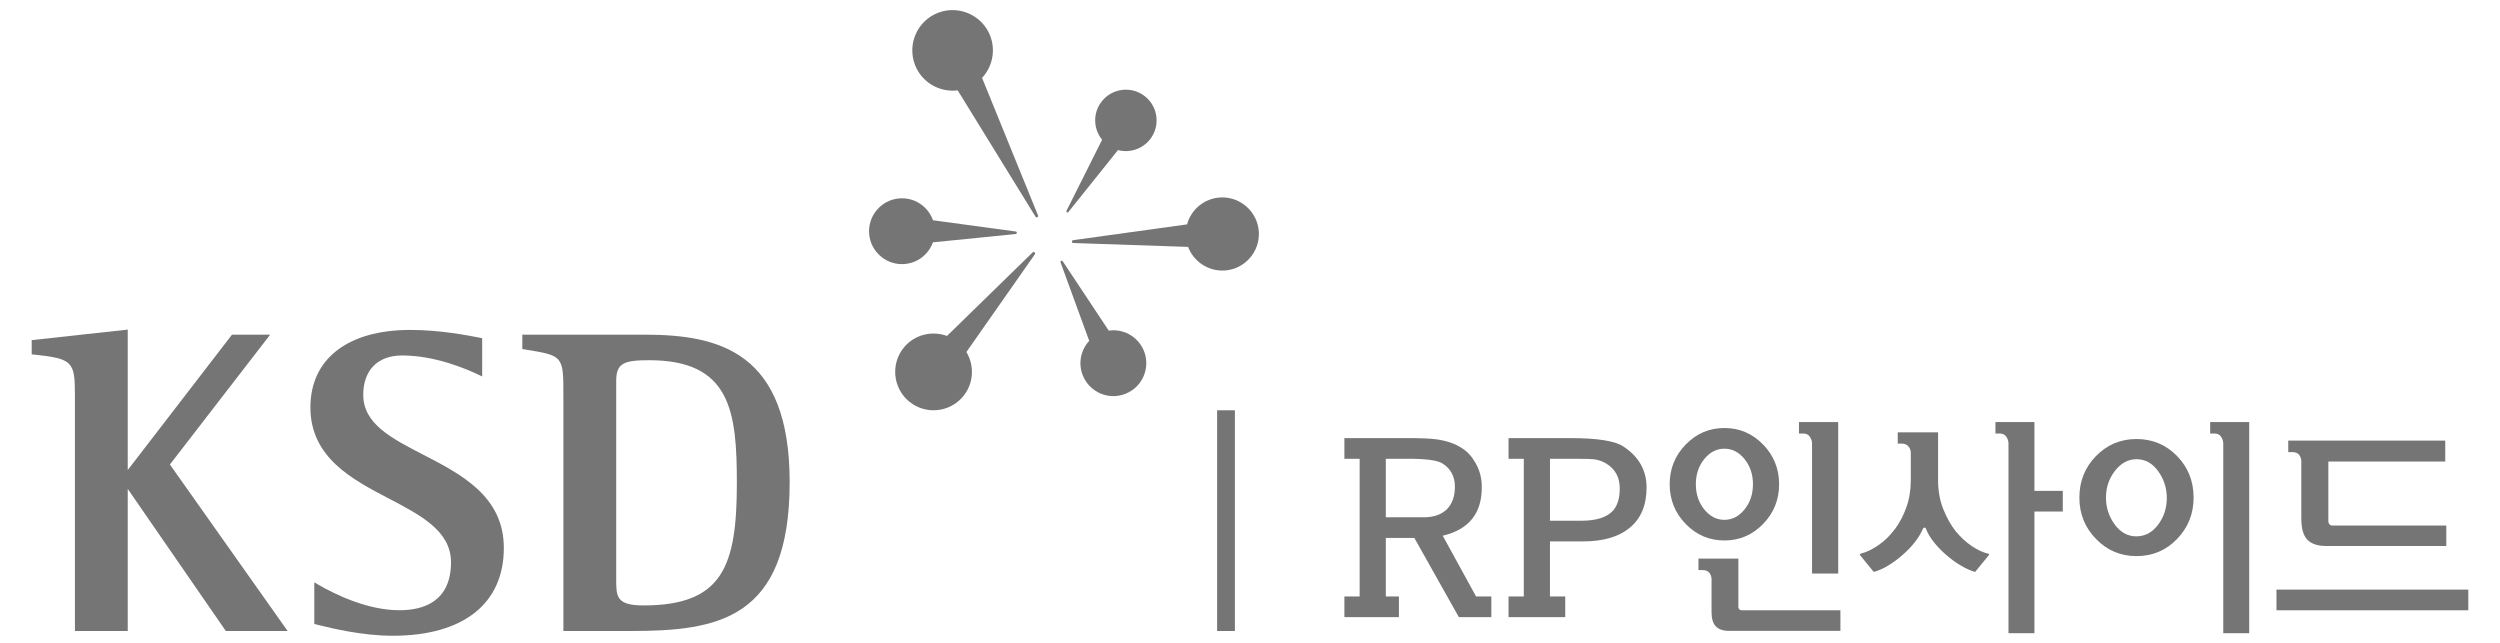 <?xml version="1.0" encoding="utf-8"?>
<!-- Generator: Adobe Illustrator 15.0.0, SVG Export Plug-In . SVG Version: 6.00 Build 0)  -->
<!DOCTYPE svg PUBLIC "-//W3C//DTD SVG 1.1//EN" "http://www.w3.org/Graphics/SVG/1.1/DTD/svg11.dtd">
<svg version="1.1" id="Layer_1" xmlns="http://www.w3.org/2000/svg" xmlns:xlink="http://www.w3.org/1999/xlink" x="0px" y="0px"
	 width="280px" height="72px" viewBox="0 0 280 72" enable-background="new 0 0 280 72" xml:space="preserve">
<g>
	<g>
		<path fill="#757575" d="M167.029,69.12h-3.638l-4.984-8.871h-3.196v6.555h1.466v2.316h-6.106v-2.316h1.709V51.383h-1.709v-2.315
			h7.057c1.513,0,2.578,0.045,3.198,0.131c1.203,0.153,2.205,0.502,3.004,1.055c0.587,0.396,1.077,0.949,1.468,1.668
			c0.422,0.772,0.64,1.587,0.659,2.442c0.078,3.052-1.377,4.928-4.372,5.635l3.736,6.806h1.709V69.12z M162.95,54.517
			c0-1.163-0.473-2.039-1.415-2.621c-0.553-0.338-1.795-0.513-3.71-0.513h-2.614v6.554h4.25c1.135,0,2.016-0.315,2.636-0.95
			C162.666,56.385,162.95,55.567,162.95,54.517z"/>
		<path fill="#757575" d="M184.416,54.596c0,2.005-0.644,3.52-1.929,4.548c-1.221,0.998-2.957,1.493-5.203,1.493h-3.688v6.167h1.711
			v2.316h-6.35v-2.316h1.709V51.383h-1.709v-2.315h6.913c3.027,0,5.002,0.31,5.934,0.929
			C183.547,51.141,184.416,52.677,184.416,54.596z M181.412,54.697c0-1.215-0.488-2.134-1.464-2.749
			c-0.457-0.29-0.953-0.463-1.495-0.516c-0.257-0.03-0.963-0.05-2.119-0.05h-2.737v6.939h3.517c1.678,0,2.858-0.378,3.542-1.13
			C181.157,56.625,181.412,55.795,181.412,54.697z"/>
		<path fill="#757575" d="M187.004,54.235c0-1.729,0.597-3.214,1.794-4.448c1.199-1.231,2.645-1.851,4.336-1.851
			c1.689,0,3.134,0.619,4.333,1.851c1.197,1.234,1.793,2.72,1.793,4.448c0,1.729-0.596,3.217-1.793,4.45
			c-1.199,1.23-2.644,1.848-4.333,1.848c-1.691,0-3.137-0.617-4.336-1.848C187.601,57.452,187.004,55.965,187.004,54.235z
			 M189.934,54.235c0,1.099,0.313,2.037,0.94,2.817c0.626,0.776,1.379,1.168,2.26,1.168c0.88,0,1.631-0.392,2.257-1.168
			c0.628-0.78,0.94-1.719,0.94-2.817c0-1.098-0.313-2.035-0.94-2.816c-0.626-0.774-1.377-1.166-2.257-1.166
			c-0.881,0-1.634,0.392-2.26,1.166C190.246,52.2,189.934,53.138,189.934,54.235z M194.698,62.563v5.398
			c0,0.121,0.031,0.218,0.096,0.284c0.063,0.068,0.153,0.103,0.268,0.103h11.064v2.313h-12.458c-0.667,0-1.162-0.166-1.487-0.499
			c-0.326-0.336-0.488-0.864-0.488-1.587v-3.673c0-0.29-0.081-0.539-0.243-0.748c-0.161-0.202-0.408-0.303-0.734-0.303h-0.49v-1.289
			H194.698z M205.879,64.236h-2.93V49.659c0-0.257-0.083-0.5-0.247-0.742c-0.161-0.241-0.404-0.361-0.727-0.361h-0.488v-1.283h4.392
			V64.236z"/>
		<path fill="#757575" d="M217.638,57c0.387,0.966,0.85,1.803,1.403,2.507c0.573,0.686,1.177,1.24,1.82,1.669
			c0.642,0.426,1.24,0.704,1.794,0.827c0.08,0.016,0.125,0.041,0.125,0.084c0,0.045-0.018,0.08-0.051,0.117l-1.515,1.851
			c-0.504-0.135-1.048-0.381-1.635-0.734c-0.586-0.348-1.138-0.757-1.661-1.22c-0.489-0.423-0.933-0.888-1.329-1.388
			c-0.4-0.497-0.69-0.987-0.869-1.465c-0.035-0.104-0.088-0.153-0.171-0.153c-0.08,0-0.145,0.049-0.196,0.153
			c-0.212,0.499-0.518,1.001-0.914,1.503c-0.4,0.507-0.857,0.979-1.381,1.428c-0.503,0.445-1.034,0.837-1.586,1.167
			c-0.554,0.338-1.091,0.574-1.613,0.709l-1.513-1.851c-0.031-0.037-0.047-0.072-0.037-0.117c0.01-0.043,0.045-0.068,0.11-0.084
			c0.622-0.154,1.275-0.467,1.966-0.944c0.692-0.469,1.318-1.092,1.892-1.862c0.504-0.686,0.92-1.483,1.244-2.4
			c0.327-0.917,0.49-1.936,0.49-3.047v-3.011c0-0.273-0.084-0.517-0.255-0.729c-0.173-0.219-0.432-0.325-0.771-0.325h-0.439v-1.259
			h4.517v5.323C217.063,54.948,217.255,56.031,217.638,57z M227.856,47.272h-4.367v1.283h0.484c0.328,0,0.573,0.12,0.734,0.361
			c0.16,0.242,0.243,0.485,0.243,0.742v21.259h2.905V57.294h3.177v-2.314h-3.177V47.272z"/>
		<path fill="#757575" d="M239.286,49.171c1.79,0,3.307,0.634,4.543,1.903c1.236,1.268,1.854,2.819,1.854,4.656
			c0,1.813-0.618,3.36-1.854,4.639c-1.236,1.277-2.753,1.916-4.543,1.916c-1.775,0-3.286-0.639-4.53-1.916
			c-1.244-1.278-1.866-2.825-1.866-4.639c0-1.837,0.622-3.389,1.866-4.656C236,49.805,237.511,49.171,239.286,49.171z
			 M235.868,55.73c0,1.11,0.326,2.116,0.974,3.004c0.653,0.89,1.458,1.336,2.419,1.336c0.978,0,1.792-0.432,2.443-1.301
			c0.653-0.862,0.977-1.86,0.977-2.992c0-1.111-0.321-2.115-0.967-3.008c-0.642-0.89-1.452-1.337-2.428-1.337
			c-0.93,0-1.732,0.436-2.407,1.298C236.206,53.601,235.868,54.596,235.868,55.73z M251.911,70.918h-2.906V49.659
			c0-0.257-0.082-0.5-0.241-0.742c-0.165-0.241-0.406-0.361-0.737-0.361h-0.487v-1.283h4.372V70.918z"/>
		<path fill="#757575" d="M254.965,68.349v-2.313h21.487v2.313H254.965z M257.747,51.689c0-0.287-0.081-0.535-0.241-0.745
			c-0.167-0.206-0.408-0.304-0.732-0.304h-0.49v-1.289h17.583v2.338h-13.092v6.66c0,0.173,0.047,0.297,0.136,0.385
			c0.086,0.089,0.195,0.128,0.329,0.128h12.746v2.29h-13.431c-0.976,0-1.688-0.239-2.137-0.708
			c-0.447-0.472-0.671-1.254-0.671-2.354V51.689z"/>
	</g>
	<g>
		<g>
			<defs>
				<rect id="SVGID_1_" x="136.317" y="45.952" width="1.99" height="24.72"/>
			</defs>
			<use xlink:href="#SVGID_1_"  overflow="visible" fill="#757575"/>
			<clipPath id="SVGID_2_">
				<use xlink:href="#SVGID_1_"  overflow="visible"/>
			</clipPath>
		</g>
	</g>
	<g>
		<path fill="#757575" d="M110.719,3.601c-1.125-2.216-3.847-3.111-6.071-1.985c-2.222,1.127-3.108,3.853-1.983,6.07
			c0.886,1.744,2.758,2.665,4.597,2.434l8.719,14.152c0.043,0.064,0.133,0.095,0.206,0.057c0.073-0.034,0.109-0.124,0.073-0.2
			l-6.267-15.406C111.247,7.373,111.6,5.334,110.719,3.601z"/>
		<path fill="#757575" d="M123.435,15.653l-3.989,7.962c-0.031,0.056-0.009,0.128,0.042,0.163c0.057,0.034,0.124,0.024,0.169-0.028
			l5.557-6.942c1.405,0.375,2.958-0.182,3.782-1.47c1.024-1.597,0.555-3.732-1.042-4.753c-1.598-1.021-3.733-0.555-4.754,1.046
			C122.38,12.91,122.522,14.534,123.435,15.653z"/>
		<path fill="#757575" d="M132.951,25.13l-12.766,1.77c-0.08,0.015-0.137,0.084-0.133,0.167c0.002,0.079,0.065,0.145,0.15,0.151
			l12.866,0.435c0.611,1.621,2.221,2.738,4.041,2.646c2.257-0.115,3.994-2.049,3.882-4.302c-0.12-2.254-2.051-3.999-4.307-3.881
			C134.877,22.212,133.399,23.47,132.951,25.13z"/>
		<path fill="#757575" d="M115.652,28.271l-9.591,9.356c-1.659-0.617-3.601-0.17-4.802,1.264c-1.519,1.823-1.276,4.543,0.544,6.062
			c1.816,1.522,4.531,1.275,6.056-0.541c1.208-1.449,1.301-3.453,0.378-4.985l7.665-10.941c0.05-0.073,0.038-0.164-0.031-0.223
			C115.81,28.209,115.71,28.215,115.652,28.271z"/>
		<path fill="#757575" d="M126.423,43.931c0.87-0.456,1.505-1.23,1.797-2.167c0.29-0.945,0.198-1.941-0.263-2.812
			c-0.465-0.87-1.233-1.511-2.176-1.799c-0.525-0.165-1.072-0.202-1.602-0.125l-5.148-7.76c-0.036-0.064-0.116-0.088-0.183-0.051
			c-0.069,0.033-0.093,0.111-0.063,0.18l3.207,8.776c-0.373,0.403-0.653,0.884-0.821,1.419c-0.289,0.94-0.195,1.933,0.267,2.81
			C122.39,44.203,124.627,44.892,126.423,43.931z"/>
		<path fill="#757575" d="M97.334,25.897c0.002,0.99,0.386,1.914,1.086,2.607c0.694,0.698,1.624,1.08,2.607,1.078
			c0.987-0.004,1.91-0.385,2.601-1.083c0.393-0.395,0.679-0.857,0.861-1.359l9.264-0.93c0.074-0.011,0.13-0.067,0.13-0.142
			c0-0.076-0.056-0.139-0.125-0.141l-9.261-1.258c-0.184-0.516-0.476-0.988-0.875-1.384c-0.695-0.698-1.624-1.081-2.609-1.075
			C98.98,22.21,97.333,23.871,97.334,25.897z"/>
	</g>
	<g>
		<path fill="#757575" d="M30.259,37.482h-4.276c0,0-10.88,14.122-11.676,15.163c0-1.338,0-15.731,0-15.731l-0.325,0.037
			L3.548,38.094v1.595l0.263,0.023c4.281,0.466,4.58,0.761,4.58,4.458v26.502h5.916c0,0,0-14.464,0-15.914
			c0.806,1.168,10.985,15.914,10.985,15.914h6.921c0,0-12.94-18.303-13.184-18.647C19.288,51.689,30.259,37.482,30.259,37.482z"/>
		<path fill="#757575" d="M47.429,50.94c-3.622-1.867-6.746-3.478-6.746-6.721c0-2.759,1.626-4.407,4.357-4.407
			c3.678,0,7.2,1.507,8.544,2.155l0.42,0.198V37.88l-0.371-0.077c-1.321-0.254-4.417-0.852-7.674-0.852
			c-7.01,0-11.193,3.243-11.193,8.673c0,5.625,4.678,8.071,8.806,10.222c3.568,1.871,6.94,3.63,6.94,7.123
			c0,4.442-3.136,5.377-5.765,5.377c-3.624,0-7.26-1.797-9.108-2.87l-0.438-0.255v4.66l0.572,0.145c1.31,0.321,4.778,1.18,8.2,1.18
			c7.914,0,12.457-3.588,12.457-9.837C56.43,55.583,51.645,53.12,47.429,50.94z"/>
		<path fill="#757575" d="M72.209,37.482H58.792h-0.293v1.606l0.312,0.056c4.289,0.697,4.289,0.697,4.289,5.216v26.312h7.514
			c9.753,0,17.829-1.253,17.829-16.668C88.442,39.484,80.639,37.482,72.209,37.482z M72.066,67.808
			c-3.051,0-3.051-1.027-3.051-2.904V42.667c0-2,0.872-2.324,3.681-2.324c9.125,0,9.832,5.705,9.832,13.763
			C82.527,63.387,80.959,67.808,72.066,67.808z"/>
	</g>
</g>
</svg>
